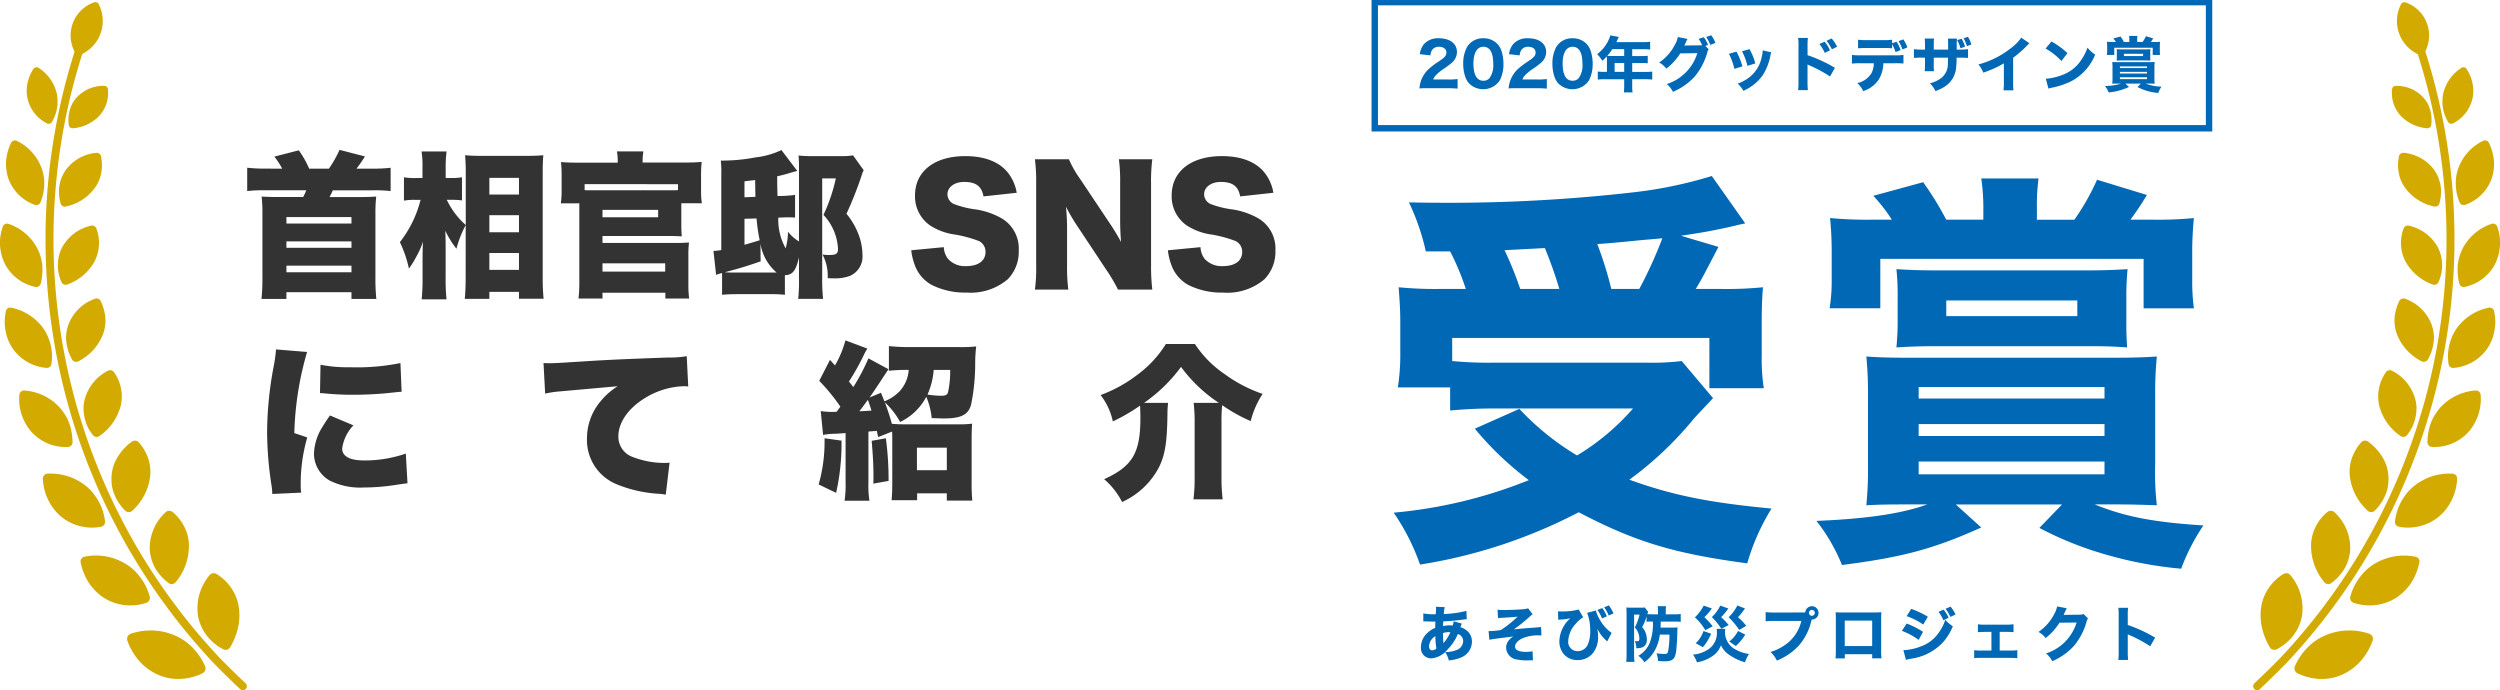 <svg id="グループ_15260" data-name="グループ 15260" xmlns="http://www.w3.org/2000/svg" xmlns:xlink="http://www.w3.org/1999/xlink" width="276.775" height="76.41" viewBox="0 0 276.775 76.41">
  <defs>
    <clipPath id="clip-path">
      <rect id="長方形_6831" data-name="長方形 6831" width="276.775" height="76.41" fill="none"/>
    </clipPath>
  </defs>
  <g id="グループ_15259" data-name="グループ 15259" transform="translate(0 0)" clip-path="url(#clip-path)">
    <path id="パス_105879" data-name="パス 105879" d="M14.308.385A3.878,3.878,0,0,0,12.26,5.994a.425.425,0,0,0,.567.181A4.069,4.069,0,0,0,14.858.614a.425.425,0,0,0-.55-.229" transform="translate(-3.913 -0.118)" fill="#d3aa00"/>
    <path id="パス_105880" data-name="パス 105880" d="M5.17,11.37a4.527,4.527,0,0,0-.67,1.692,3.846,3.846,0,0,0,.055,1.694,4.1,4.1,0,0,0,2.109,2.622.412.412,0,0,0,.567-.162,4.5,4.5,0,0,0,.58-1.633,4.4,4.4,0,0,0,.033-.82,3.948,3.948,0,0,0-.109-.8,4.628,4.628,0,0,0-1.978-2.72.415.415,0,0,0-.587.126" transform="translate(-1.478 -3.726)" fill="#d3aa00"/>
    <path id="パス_105881" data-name="パス 105881" d="M15.744,14.637a4.046,4.046,0,0,1-.165,1.594,3.908,3.908,0,0,1-.754,1.306,4.547,4.547,0,0,1-2.94,1.419.423.423,0,0,1-.477-.351,4.113,4.113,0,0,1,.117-1.685,3.5,3.5,0,0,1,.3-.74,3.716,3.716,0,0,1,.466-.641A4.009,4.009,0,0,1,15.3,14.262a.421.421,0,0,1,.445.375" transform="translate(-3.792 -4.757)" fill="#d3aa00"/>
    <path id="パス_105882" data-name="パス 105882" d="M1.552,23.613A5.444,5.444,0,0,0,1,25.706a5.094,5.094,0,0,0,.311,1.99,4.835,4.835,0,0,0,2.859,2.756.5.5,0,0,0,.644-.277,5.341,5.341,0,0,0,.416-2A4.715,4.715,0,0,0,4.9,26.293a5.446,5.446,0,0,0-2.69-2.913.479.479,0,0,0-.662.233" transform="translate(-0.331 -7.78)" fill="#d3aa00"/>
    <path id="パス_105883" data-name="パス 105883" d="M14.445,25.769a4.6,4.6,0,0,1,.025,1.861,4,4,0,0,1-.685,1.614,5.345,5.345,0,0,1-3.21,2.085.487.487,0,0,1-.6-.335,4.808,4.808,0,0,1-.133-1.981,4.389,4.389,0,0,1,.7-1.72,4.716,4.716,0,0,1,3.331-1.9.508.508,0,0,1,.578.375" transform="translate(-3.266 -8.469)" fill="#d3aa00"/>
    <path id="パス_105884" data-name="パス 105884" d="M.3,37.5a5.276,5.276,0,0,0,.3,4.213,4.915,4.915,0,0,0,3.293,2.437.506.506,0,0,0,.618-.37,5.672,5.672,0,0,0,.171-1.07,5.575,5.575,0,0,0-.009-1.029A5.264,5.264,0,0,0,4.084,39.8,5.637,5.637,0,0,0,.951,37.18.5.5,0,0,0,.3,37.5" transform="translate(0 -12.391)" fill="#d3aa00"/>
    <path id="パス_105885" data-name="パス 105885" d="M13.878,37.8a4.474,4.474,0,0,1-.2,3.633,5.6,5.6,0,0,1-3,2.557.507.507,0,0,1-.664-.261,5.286,5.286,0,0,1-.322-1.007,4.545,4.545,0,0,1-.075-1,4.2,4.2,0,0,1,.475-1.85,4.836,4.836,0,0,1,3.156-2.379.511.511,0,0,1,.633.306" transform="translate(-3.206 -12.499)" fill="#d3aa00"/>
    <path id="パス_105886" data-name="パス 105886" d="M.905,51.527A6.358,6.358,0,0,0,.78,52.693,5.521,5.521,0,0,0,.9,53.8a4.986,4.986,0,0,0,.844,1.94,5.047,5.047,0,0,0,3.641,2.034.508.508,0,0,0,.571-.453,5.5,5.5,0,0,0-.1-2.142,5,5,0,0,0-.151-.489c-.054-.16-.113-.317-.181-.469a4.992,4.992,0,0,0-.5-.868,5.794,5.794,0,0,0-3.506-2.243.506.506,0,0,0-.614.413" transform="translate(-0.26 -17.045)" fill="#d3aa00"/>
    <path id="パス_105887" data-name="パス 105887" d="M14.8,49.863a4.76,4.76,0,0,1,.356.942,4.315,4.315,0,0,1-.1,2.754,5.639,5.639,0,0,1-2.7,2.972.524.524,0,0,1-.71-.175A5.159,5.159,0,0,1,11,54.38a4.775,4.775,0,0,1-.029-.5,4.45,4.45,0,0,1,.041-.491,4.554,4.554,0,0,1,.235-.944,4.886,4.886,0,0,1,2.876-2.812.528.528,0,0,1,.684.226" transform="translate(-3.659 -16.542)" fill="#d3aa00"/>
    <path id="パス_105888" data-name="パス 105888" d="M3.21,65.368a5.5,5.5,0,0,0,1.414,4.165A5.085,5.085,0,0,0,8.577,71.12a.525.525,0,0,0,.522-.535,6.039,6.039,0,0,0-.113-1.12,5.353,5.353,0,0,0-.278-1.033,5.072,5.072,0,0,0-.763-1.346,5.063,5.063,0,0,0-.323-.394A5.878,5.878,0,0,0,3.784,64.87a.523.523,0,0,0-.573.5" transform="translate(-1.067 -21.637)" fill="#d3aa00"/>
    <path id="パス_105889" data-name="パス 105889" d="M17.255,61.723A4.633,4.633,0,0,1,18,65.417a5.855,5.855,0,0,1-2.343,3.357.529.529,0,0,1-.737-.085,5.374,5.374,0,0,1-.59-.926A4.985,4.985,0,0,1,14,66.778a4.74,4.74,0,0,1-.12-1,3.528,3.528,0,0,1,.111-.985,5.009,5.009,0,0,1,2.55-3.214.532.532,0,0,1,.716.142" transform="translate(-4.629 -20.515)" fill="#d3aa00"/>
    <path id="パス_105890" data-name="パス 105890" d="M7.121,79.284a5.913,5.913,0,0,0,.63,2.384,5.5,5.5,0,0,0,1.424,1.8,5.392,5.392,0,0,0,4.363,1.095A.547.547,0,0,0,14,83.925a6.139,6.139,0,0,0-.715-2.2,7.331,7.331,0,0,0-.612-.9,5.358,5.358,0,0,0-.761-.764,5.677,5.677,0,0,0-.91-.608A5.95,5.95,0,0,0,9.99,79a6.5,6.5,0,0,0-2.346-.32.542.542,0,0,0-.523.6" transform="translate(-2.375 -26.244)" fill="#d3aa00"/>
    <path id="パス_105891" data-name="パス 105891" d="M21.528,73.369a5.456,5.456,0,0,1,1.056,1.792,4.734,4.734,0,0,1,.221,1.949,6.134,6.134,0,0,1-1.966,3.832.563.563,0,0,1-.785.02A5.316,5.316,0,0,1,18.815,79.1a3.962,3.962,0,0,1-.261-1.027,4.89,4.89,0,0,1-.02-1.044,4.794,4.794,0,0,1,.2-1.022,4.96,4.96,0,0,1,.455-.981,5.934,5.934,0,0,1,1.56-1.7.573.573,0,0,1,.774.045" transform="translate(-6.176 -24.415)" fill="#d3aa00"/>
    <path id="パス_105892" data-name="パス 105892" d="M13.4,93.1a6.581,6.581,0,0,0,.978,2.329,5.988,5.988,0,0,0,1.7,1.615,5.54,5.54,0,0,0,4.572.487.57.57,0,0,0,.384-.71A6.108,6.108,0,0,0,19.99,94.7a5.469,5.469,0,0,0-1.629-1.494,6.332,6.332,0,0,0-4.522-.789.549.549,0,0,0-.442.68" transform="translate(-4.464 -30.789)" fill="#d3aa00"/>
    <path id="パス_105893" data-name="パス 105893" d="M27.39,84.974a5.041,5.041,0,0,1,1.32,1.661,4.5,4.5,0,0,1,.5,1.936,6.229,6.229,0,0,1-1.444,4.162.565.565,0,0,1-.787.13,5.61,5.61,0,0,1-1.526-1.7,5.036,5.036,0,0,1-.579-2.057A5.4,5.4,0,0,1,26.6,85.04a.592.592,0,0,1,.792-.066" transform="translate(-8.297 -28.303)" fill="#d3aa00"/>
    <path id="パス_105894" data-name="パス 105894" d="M21.151,105.882a6.971,6.971,0,0,0,1.378,2.313,6.109,6.109,0,0,0,2.039,1.451,5.508,5.508,0,0,0,2.4.454,6.147,6.147,0,0,0,2.478-.616.609.609,0,0,0,.3-.807,6.9,6.9,0,0,0-1.414-2.072,6.009,6.009,0,0,0-1.941-1.326,6.788,6.788,0,0,0-4.865-.183.6.6,0,0,0-.373.786" transform="translate(-7.043 -34.935)" fill="#d3aa00"/>
    <path id="パス_105895" data-name="パス 105895" d="M34.908,95.308a5.352,5.352,0,0,1,1.625,1.542,4.978,4.978,0,0,1,.812,1.95,6.166,6.166,0,0,1-.011,2.23,7.489,7.489,0,0,1-.894,2.356.594.594,0,0,1-.8.253,5.62,5.62,0,0,1-1.854-1.561,5.181,5.181,0,0,1-.918-2.069,5.687,5.687,0,0,1,1.229-4.521.613.613,0,0,1,.815-.179" transform="translate(-10.936 -31.762)" fill="#d3aa00"/>
    <path id="パス_105896" data-name="パス 105896" d="M29.408,77.725a.44.44,0,0,1-.3-.119c-1.486-1.389-2.914-2.859-2.929-2.874a68.483,68.483,0,0,1-14.439-70.5.442.442,0,0,1,.83.305A67.6,67.6,0,0,0,26.816,74.121c.009.01,1.424,1.465,2.894,2.839a.442.442,0,0,1-.3.765" transform="translate(-2.521 -1.315)" fill="#d3aa00"/>
    <path id="パス_105897" data-name="パス 105897" d="M398.62.634a4.064,4.064,0,0,0,2.029,5.557.424.424,0,0,0,.567-.18A3.875,3.875,0,0,0,399.17.4a.425.425,0,0,0-.55.229" transform="translate(-132.823 -0.125)" fill="#d3aa00"/>
    <path id="パス_105898" data-name="パス 105898" d="M397.362,14.636a4.046,4.046,0,0,0,.165,1.594,3.9,3.9,0,0,0,.754,1.306,4.544,4.544,0,0,0,2.939,1.419.423.423,0,0,0,.477-.351,4.1,4.1,0,0,0-.117-1.685,3.5,3.5,0,0,0-.3-.74,3.716,3.716,0,0,0-.466-.641,4.009,4.009,0,0,0-3.007-1.276.421.421,0,0,0-.445.375" transform="translate(-132.539 -4.757)" fill="#d3aa00"/>
    <path id="パス_105899" data-name="パス 105899" d="M408.422,11.369a4.524,4.524,0,0,1,.67,1.692,3.846,3.846,0,0,1-.055,1.694,4.1,4.1,0,0,1-2.109,2.622.412.412,0,0,1-.567-.162,4.5,4.5,0,0,1-.58-1.633,4.405,4.405,0,0,1-.033-.82,3.95,3.95,0,0,1,.109-.8,4.628,4.628,0,0,1,1.978-2.72.415.415,0,0,1,.587.126" transform="translate(-135.34 -3.726)" fill="#d3aa00"/>
    <path id="パス_105900" data-name="パス 105900" d="M398.474,25.768a4.6,4.6,0,0,0-.025,1.861,4,4,0,0,0,.685,1.613,5.345,5.345,0,0,0,3.21,2.085.487.487,0,0,0,.6-.335,4.808,4.808,0,0,0,.133-1.981,4.388,4.388,0,0,0-.7-1.72,4.719,4.719,0,0,0-3.332-1.9.508.508,0,0,0-.578.375" transform="translate(-132.879 -8.469)" fill="#d3aa00"/>
    <path id="パス_105901" data-name="パス 105901" d="M411.632,23.612a5.467,5.467,0,0,1,.556,2.093,5.093,5.093,0,0,1-.311,1.99,4.835,4.835,0,0,1-2.86,2.756.5.5,0,0,1-.644-.277,5.339,5.339,0,0,1-.415-2,4.7,4.7,0,0,1,.322-1.883,5.442,5.442,0,0,1,2.689-2.913.479.479,0,0,1,.663.233" transform="translate(-136.077 -7.78)" fill="#d3aa00"/>
    <path id="パス_105902" data-name="パス 105902" d="M399.144,37.8a4.474,4.474,0,0,0,.2,3.633,5.6,5.6,0,0,0,3,2.557.507.507,0,0,0,.664-.261,5.3,5.3,0,0,0,.322-1.006,4.472,4.472,0,0,0,.075-1,4.193,4.193,0,0,0-.474-1.85,4.836,4.836,0,0,0-3.156-2.379.511.511,0,0,0-.633.306" transform="translate(-133.041 -12.498)" fill="#d3aa00"/>
    <path id="パス_105903" data-name="パス 105903" d="M412.655,37.5a5.276,5.276,0,0,1-.3,4.213,4.917,4.917,0,0,1-3.293,2.437.506.506,0,0,1-.618-.37,5.671,5.671,0,0,1-.171-1.07,5.573,5.573,0,0,1,.009-1.029,5.25,5.25,0,0,1,.588-1.883A5.637,5.637,0,0,1,412,37.179a.5.5,0,0,1,.654.325" transform="translate(-136.176 -12.391)" fill="#d3aa00"/>
    <path id="パス_105904" data-name="パス 105904" d="M398.311,49.862a4.759,4.759,0,0,0-.356.942,4.315,4.315,0,0,0,.1,2.754,5.641,5.641,0,0,0,2.7,2.972.524.524,0,0,0,.71-.175,5.159,5.159,0,0,0,.653-1.976,4.782,4.782,0,0,0,.029-.5,4.462,4.462,0,0,0-.041-.491,4.552,4.552,0,0,0-.234-.944,4.889,4.889,0,0,0-2.876-2.812.528.528,0,0,0-.684.226" transform="translate(-132.682 -16.542)" fill="#d3aa00"/>
    <path id="パス_105905" data-name="パス 105905" d="M411.777,51.526a6.3,6.3,0,0,1,.125,1.166,5.517,5.517,0,0,1-.123,1.11,4.975,4.975,0,0,1-.844,1.94,5.045,5.045,0,0,1-3.641,2.034.507.507,0,0,1-.57-.453,5.483,5.483,0,0,1,.1-2.142,5,5,0,0,1,.151-.488c.054-.16.113-.317.181-.469a4.991,4.991,0,0,1,.5-.868,5.794,5.794,0,0,1,3.506-2.243.506.506,0,0,1,.614.413" transform="translate(-135.647 -17.045)" fill="#d3aa00"/>
    <path id="パス_105906" data-name="パス 105906" d="M395.929,61.722a4.633,4.633,0,0,0-.748,3.695,5.855,5.855,0,0,0,2.343,3.357.529.529,0,0,0,.737-.085,5.416,5.416,0,0,0,.59-.926,4.987,4.987,0,0,0,.336-.985,4.656,4.656,0,0,0,.1-1.493,4.54,4.54,0,0,0-.091-.491,5.008,5.008,0,0,0-2.551-3.214.531.531,0,0,0-.716.142" transform="translate(-131.78 -20.514)" fill="#d3aa00"/>
    <path id="パス_105907" data-name="パス 105907" d="M409.14,65.367a5.5,5.5,0,0,1-1.414,4.165,5.085,5.085,0,0,1-3.953,1.586.525.525,0,0,1-.523-.535,6.043,6.043,0,0,1,.113-1.12,5.354,5.354,0,0,1,.278-1.033,6.048,6.048,0,0,1,1.086-1.739,5.878,5.878,0,0,1,3.839-1.822.523.523,0,0,1,.573.5" transform="translate(-134.508 -21.637)" fill="#d3aa00"/>
    <path id="パス_105908" data-name="パス 105908" d="M391.62,73.368a5.455,5.455,0,0,0-1.056,1.792,4.722,4.722,0,0,0-.221,1.949,6.129,6.129,0,0,0,1.965,3.832.563.563,0,0,0,.785.02,5.316,5.316,0,0,0,1.238-1.862,3.964,3.964,0,0,0,.261-1.027,4.843,4.843,0,0,0,.02-1.044,4.753,4.753,0,0,0-.2-1.022,4.991,4.991,0,0,0-.454-.981,5.946,5.946,0,0,0-1.561-1.7.573.573,0,0,0-.774.045" transform="translate(-130.197 -24.415)" fill="#d3aa00"/>
    <path id="パス_105909" data-name="パス 105909" d="M404.734,79.283a5.913,5.913,0,0,1-.63,2.384,5.5,5.5,0,0,1-1.424,1.8,5.392,5.392,0,0,1-4.362,1.095.547.547,0,0,1-.464-.632,6.14,6.14,0,0,1,.715-2.2,7.335,7.335,0,0,1,.612-.9,5.33,5.33,0,0,1,.762-.764,5.642,5.642,0,0,1,.909-.608A5.949,5.949,0,0,1,401.865,79a6.5,6.5,0,0,1,2.346-.32.542.542,0,0,1,.523.6" transform="translate(-132.706 -26.243)" fill="#d3aa00"/>
    <path id="パス_105910" data-name="パス 105910" d="M385.736,84.973a5.041,5.041,0,0,0-1.32,1.661,4.5,4.5,0,0,0-.5,1.936,6.233,6.233,0,0,0,1.444,4.162.565.565,0,0,0,.787.13,5.61,5.61,0,0,0,1.526-1.7,5.037,5.037,0,0,0,.579-2.057,5.4,5.4,0,0,0-1.719-4.063.592.592,0,0,0-.792-.066" transform="translate(-128.055 -28.303)" fill="#d3aa00"/>
    <path id="パス_105911" data-name="パス 105911" d="M398.064,93.1a6.581,6.581,0,0,1-.978,2.329,5.988,5.988,0,0,1-1.7,1.615,5.54,5.54,0,0,1-4.572.487.57.57,0,0,1-.384-.71,6.107,6.107,0,0,1,1.046-2.118,5.469,5.469,0,0,1,1.629-1.494,6.333,6.333,0,0,1,4.523-.789.549.549,0,0,1,.441.68" transform="translate(-130.223 -30.788)" fill="#d3aa00"/>
    <path id="パス_105912" data-name="パス 105912" d="M378.065,95.307a5.344,5.344,0,0,0-1.625,1.542,4.978,4.978,0,0,0-.812,1.95,6.166,6.166,0,0,0,.011,2.23,7.489,7.489,0,0,0,.894,2.356.594.594,0,0,0,.8.253,5.62,5.62,0,0,0,1.854-1.561,5.181,5.181,0,0,0,.918-2.069,5.685,5.685,0,0,0-1.23-4.521.612.612,0,0,0-.814-.179" transform="translate(-125.263 -31.761)" fill="#d3aa00"/>
    <path id="パス_105913" data-name="パス 105913" d="M389.806,105.881a6.962,6.962,0,0,1-1.378,2.313,6.1,6.1,0,0,1-2.038,1.452,5.51,5.51,0,0,1-2.4.454,6.147,6.147,0,0,1-2.478-.616.609.609,0,0,1-.3-.807,6.9,6.9,0,0,1,1.414-2.072,6.008,6.008,0,0,1,1.941-1.326,6.788,6.788,0,0,1,4.865-.183.6.6,0,0,1,.373.786" transform="translate(-127.139 -34.935)" fill="#d3aa00"/>
    <path id="パス_105914" data-name="パス 105914" d="M374.738,77.725a.442.442,0,0,1-.3-.765c1.47-1.374,2.884-2.829,2.9-2.844A67.6,67.6,0,0,0,391.578,4.538a.442.442,0,0,1,.83-.305,68.482,68.482,0,0,1-14.435,70.495c-.019.019-1.447,1.489-2.933,2.878a.44.44,0,0,1-.3.119" transform="translate(-124.85 -1.315)" fill="#d3aa00"/>
    <path id="パス_105915" data-name="パス 105915" d="M235.083,37.589a25.431,25.431,0,0,0-1.87-5.429c2.236.045,3.6.045,4.47.045a179.319,179.319,0,0,0,20.21-1.14,47.619,47.619,0,0,0,8.85-1.825l3.7,5.246c-.685.137-.822.183-2.008.457-1.733.365-2.646.547-5.11.912l4.152,1.232c-1.825,3.512-1.825,3.512-2.509,4.653h2.6a40.527,40.527,0,0,0,4.836-.183c-.092,1.232-.137,2.19-.137,4.015v3.513a22.247,22.247,0,0,0,.229,3.649h-6.022V47.17H238v2.554a41.186,41.186,0,0,0,4.471.182h17.061a27.212,27.212,0,0,0,3.878-.182l3.467,4.106-2.053,2.189a38.588,38.588,0,0,1-7.208,6.842c4.79,1.734,8.9,2.554,15.739,3.194a24.272,24.272,0,0,0-2.692,6.067c-8.166-1.095-12.363-2.373-18.658-5.656a57.173,57.173,0,0,1-17.563,5.793,24.3,24.3,0,0,0-2.92-5.747,52.569,52.569,0,0,0,14.962-3.6,34.762,34.762,0,0,1-5.976-5.7l4.927-2.19a29.3,29.3,0,0,0,6.386,5.155,25.81,25.81,0,0,0,6.2-5.2H242.474c-1.688,0-3.24.091-4.7.227V52.643h-5.793a23.061,23.061,0,0,0,.274-3.695v-3.33c0-1.459-.046-2.19-.183-4.06a42.26,42.26,0,0,0,4.745.183h2.692a28.279,28.279,0,0,0-1.734-4.151Zm8.713-.137a38.407,38.407,0,0,1,1.734,4.289h4.334a47.127,47.127,0,0,0-1.6-4.516h-.137Zm14.918,4.289a47.268,47.268,0,0,0,2.554-5.611c-.867.091-1,.091-2.554.229q-3.353.342-4.652.411a40.168,40.168,0,0,1,1.551,4.972Z" transform="translate(-77.228 -9.754)" fill="#0068b5"/>
    <path id="パス_105916" data-name="パス 105916" d="M312.158,65.736c-2.1,0-3.057,0-4.881.091a41.389,41.389,0,0,0,.182-4.561V53.829a42.838,42.838,0,0,0-.182-4.47c1.368.091,2.235.137,5.018.137h22.079c2.463,0,3.74-.045,5.064-.137a42.068,42.068,0,0,0-.183,4.47v7.437a31.808,31.808,0,0,0,.183,4.561c-1.552-.045-2.6-.091-4.38-.091h-2.508c3.284,1.322,6.341,1.961,12.043,2.327a22.648,22.648,0,0,0-2.464,4.789,43.594,43.594,0,0,1-8.12-1.505,37.883,37.883,0,0,1-7.573-3.01l2.509-2.6H317.175L320,68.291c-5.292,2.372-8.668,3.284-15.419,4.151a20.043,20.043,0,0,0-2.829-4.882c5.475-.228,9.352-.775,12.271-1.824Zm8.074-32.846A22.539,22.539,0,0,0,320,29.652h6.341a22.226,22.226,0,0,0-.183,3.238v1.324h4.151a25.883,25.883,0,0,0,2.51-4.425l5.519,1.687a32.2,32.2,0,0,1-1.824,2.738h2.691a39.528,39.528,0,0,0,4.334-.183,39.391,39.391,0,0,0-.183,4.2v2.646a22.438,22.438,0,0,0,.183,3.148h-5.566V38.548h-29.15v5.474h-5.611a19.329,19.329,0,0,0,.229-3.24V38.046a37.543,37.543,0,0,0-.183-4.015,43.367,43.367,0,0,0,4.47.183H310.1a18.186,18.186,0,0,0-2.053-2.646l5.519-1.506a33.835,33.835,0,0,1,2.555,4.152h4.105Zm15.829,12.363c0,1.277,0,1.824.091,3.1-1.277-.091-2.235-.137-4.243-.137H314.894c-1.551,0-2.782.046-4.288.137a29.3,29.3,0,0,0,.137-3.01V42.7a26.338,26.338,0,0,0-.137-3.01c1.551.091,2.6.137,4.608.137h16.422c1.825,0,3.011-.047,4.562-.137a30.475,30.475,0,0,0-.137,3.057ZM313.07,54.012h20.574V52.735H313.07Zm0,4.151h20.574V56.84H313.07Zm0,4.243h20.574V60.991H313.07Zm3.056-17.517h14.507V43.154H316.126Z" transform="translate(-100.654 -9.891)" fill="#0068b5"/>
    <path id="パス_105917" data-name="パス 105917" d="M236.725,11.886a7.524,7.524,0,0,0-.926.027,3.116,3.116,0,0,1,.161-.819,3.263,3.263,0,0,1,.925-1.386,9.221,9.221,0,0,1,1.139-.845c.613-.413.76-.6.76-.946,0-.367-.333-.62-.813-.62a.888.888,0,0,0-.772.36,1.254,1.254,0,0,0-.18.593l-1.179-.133a2.167,2.167,0,0,1,.473-1.126,2.082,2.082,0,0,1,1.639-.633c1.226,0,2,.593,2,1.525a1.59,1.59,0,0,1-.586,1.2,8.608,8.608,0,0,1-1,.733,5.865,5.865,0,0,0-.732.613,1.4,1.4,0,0,0-.313.492h1.685a6.735,6.735,0,0,0,1.019-.053v1.066a10.247,10.247,0,0,0-1.072-.047Z" transform="translate(-78.653 -2.12)" fill="#0068b5"/>
    <path id="パス_105918" data-name="パス 105918" d="M243.789,11.42a2.027,2.027,0,0,1-.46-.706,4.407,4.407,0,0,1-.259-1.525,3.857,3.857,0,0,1,.413-1.845,2.022,2.022,0,0,1,1.818-.986,2.079,2.079,0,0,1,1.505.58,1.926,1.926,0,0,1,.46.706,4.412,4.412,0,0,1,.259,1.532,3.935,3.935,0,0,1-.406,1.844,2.213,2.213,0,0,1-3.33.4m.413-2.279c0,1.266.373,1.919,1.1,1.919a.886.886,0,0,0,.66-.267,2.359,2.359,0,0,0,.433-1.592c0-1.259-.373-1.905-1.093-1.905-.692,0-1.1.68-1.1,1.845" transform="translate(-81.078 -2.12)" fill="#0068b5"/>
    <path id="パス_105919" data-name="パス 105919" d="M251.545,11.886a7.523,7.523,0,0,0-.926.027,3.116,3.116,0,0,1,.161-.819,3.264,3.264,0,0,1,.925-1.386,9.221,9.221,0,0,1,1.139-.845c.613-.413.76-.6.76-.946,0-.367-.333-.62-.813-.62a.888.888,0,0,0-.772.36,1.254,1.254,0,0,0-.18.593l-1.179-.133a2.167,2.167,0,0,1,.473-1.126,2.082,2.082,0,0,1,1.639-.633c1.226,0,2,.593,2,1.525a1.59,1.59,0,0,1-.586,1.2,8.61,8.61,0,0,1-1,.733,5.865,5.865,0,0,0-.732.613,1.4,1.4,0,0,0-.313.492h1.685a6.735,6.735,0,0,0,1.019-.053v1.066a10.247,10.247,0,0,0-1.072-.047Z" transform="translate(-83.596 -2.12)" fill="#0068b5"/>
    <path id="パス_105920" data-name="パス 105920" d="M258.609,11.42a2.028,2.028,0,0,1-.46-.706,4.407,4.407,0,0,1-.259-1.525,3.857,3.857,0,0,1,.413-1.845,2.022,2.022,0,0,1,1.818-.986,2.079,2.079,0,0,1,1.505.58,1.927,1.927,0,0,1,.46.706,4.412,4.412,0,0,1,.259,1.532,3.936,3.936,0,0,1-.406,1.844,2.213,2.213,0,0,1-3.33.4m.413-2.279c0,1.266.373,1.919,1.1,1.919a.886.886,0,0,0,.66-.267,2.359,2.359,0,0,0,.433-1.592c0-1.259-.373-1.905-1.093-1.905-.692,0-1.1.68-1.1,1.845" transform="translate(-86.022 -2.12)" fill="#0068b5"/>
    <path id="パス_105921" data-name="パス 105921" d="M266.4,8.525c0-.126-.007-.227-.013-.326a5.728,5.728,0,0,1-.493.492,3.9,3.9,0,0,0-.579-.739,4.084,4.084,0,0,0,1.286-1.6,2.615,2.615,0,0,0,.167-.48l.946.173c-.047.093-.053.107-.147.307-.046.107-.073.159-.12.266h3.024a4.236,4.236,0,0,0,.713-.04v.866a5.242,5.242,0,0,0-.713-.039h-1.272v.759h.992a7.015,7.015,0,0,0,.726-.027v.826a6.682,6.682,0,0,0-.692-.027h-1.026v.986h1.465a5.816,5.816,0,0,0,.753-.04v.886a5.975,5.975,0,0,0-.753-.04h-1.465v.7a4.558,4.558,0,0,0,.04.759h-.966a5.534,5.534,0,0,0,.039-.772v-.686h-2.165a6.078,6.078,0,0,0-.759.04V9.877a6.132,6.132,0,0,0,.759.04h.253Zm.6-1.125a7.092,7.092,0,0,1-.566.746c.133.007.247.013.413.013h1.465V7.4Zm1.312,1.531h-1.059v.986h1.059Z" transform="translate(-88.497 -1.957)" fill="#0068b5"/>
    <path id="パス_105922" data-name="パス 105922" d="M281.1,7.4a1.36,1.36,0,0,0-.167.419,7.135,7.135,0,0,1-1.366,2.6,6.861,6.861,0,0,1-2.418,1.7,2.659,2.659,0,0,0-.686-.859,5.17,5.17,0,0,0,3.384-3.423l-1.891.026a6.641,6.641,0,0,1-1.539,1.692,2.456,2.456,0,0,0-.792-.68A5.2,5.2,0,0,0,277.367,6.9a2.462,2.462,0,0,0,.32-.845l1.072.206a2.821,2.821,0,0,0-.193.4c-.06.133-.087.187-.16.333l1.732-.02c.073,0,.14-.007.24-.013a3.44,3.44,0,0,0-.387-.7l.572-.187a3.243,3.243,0,0,1,.473.86l-.3.1Zm.28-1.539a3.244,3.244,0,0,1,.473.846l-.566.213a4.474,4.474,0,0,0-.459-.873Z" transform="translate(-91.937 -1.954)" fill="#0068b5"/>
    <path id="パス_105923" data-name="パス 105923" d="M288.046,8.44a7.767,7.767,0,0,1,.659,1.632l-.893.273a6.868,6.868,0,0,0-.6-1.665Zm3.856.08a2.461,2.461,0,0,0-.1.373,6.148,6.148,0,0,1-.873,2.2,5.175,5.175,0,0,1-2.119,1.685,2.88,2.88,0,0,0-.632-.793,4.7,4.7,0,0,0,1.172-.612,3.751,3.751,0,0,0,1.486-2.311,3.543,3.543,0,0,0,.119-.766Zm-2.411-.353a6.583,6.583,0,0,1,.646,1.578l-.873.267a7.806,7.806,0,0,0-.6-1.619Z" transform="translate(-95.803 -2.724)" fill="#0068b5"/>
    <path id="パス_105924" data-name="パス 105924" d="M298.706,12.082a7.012,7.012,0,0,0,.039-.939V7.2a5.932,5.932,0,0,0-.039-.893h1.085a5.962,5.962,0,0,0-.04.893V8.212a16.111,16.111,0,0,1,3.031,1.4l-.546.959A14.617,14.617,0,0,0,300,9.358a2.282,2.282,0,0,1-.253-.121v1.919a8.222,8.222,0,0,0,.04.926Zm2.937-5.362a3.946,3.946,0,0,1,.592.952l-.58.286a4.545,4.545,0,0,0-.592-.985Zm.772-.36a4.377,4.377,0,0,1,.606.919l-.579.287a5.068,5.068,0,0,0-.586-.946Z" transform="translate(-99.636 -2.104)" fill="#0068b5"/>
    <path id="パス_105925" data-name="パス 105925" d="M311.125,9.182a3.613,3.613,0,0,1-.52,1.819,3.239,3.239,0,0,1-1.712,1.265,2.662,2.662,0,0,0-.659-.886,2.413,2.413,0,0,0,1.592-1.126,2.584,2.584,0,0,0,.246-1.072h-1.479a7.176,7.176,0,0,0-.946.04v-.96a7.527,7.527,0,0,0,.96.047h3.756a6.712,6.712,0,0,0,.986-.047v.953a8.621,8.621,0,0,0-.966-.033Zm.965-1.651a7.433,7.433,0,0,0-.972-.034h-1.845a8.621,8.621,0,0,0-.946.034V6.578a6.389,6.389,0,0,0,.959.047H311.1a6.249,6.249,0,0,0,.992-.047v.393l.5-.173a3.764,3.764,0,0,1,.44.932l-.559.213a4.05,4.05,0,0,0-.381-.866Zm1.146.126a4.249,4.249,0,0,0-.432-.919l.532-.2a3.735,3.735,0,0,1,.447.892Z" transform="translate(-102.619 -2.181)" fill="#0068b5"/>
    <path id="パス_105926" data-name="パス 105926" d="M321.731,7.53V7.044a5.935,5.935,0,0,0-.027-.732h1.006a4.568,4.568,0,0,0-.027.646c0,.127,0,.127-.007.572h.353a6.405,6.405,0,0,0,.906-.046v.972c-.233-.02-.506-.033-.892-.033h-.373a9.973,9.973,0,0,1-.047,1.012,2.8,2.8,0,0,1-.466,1.406,2.934,2.934,0,0,1-1.133.979,4.7,4.7,0,0,1-.706.3,2.782,2.782,0,0,0-.612-.859,3.307,3.307,0,0,0,1.286-.6,1.946,1.946,0,0,0,.706-1.579c.007-.133.013-.28.019-.659h-1.578v.733a5,5,0,0,0,.027.766h-1.033a6.589,6.589,0,0,0,.034-.78V8.423h-.333a7.96,7.96,0,0,0-.893.033V7.484a5.709,5.709,0,0,0,.914.046h.313V7.057a5.538,5.538,0,0,0-.034-.753h1.04a4.365,4.365,0,0,0-.033.733V7.53Zm1.491-1.2a3.587,3.587,0,0,1,.381.88l-.507.173a3.861,3.861,0,0,0-.367-.9Zm.7-.213a3.338,3.338,0,0,1,.379.852l-.492.18a4.476,4.476,0,0,0-.367-.873Z" transform="translate(-106.052 -2.041)" fill="#0068b5"/>
    <path id="パス_105927" data-name="パス 105927" d="M334.307,6.877a2.382,2.382,0,0,0-.253.239A11.218,11.218,0,0,1,332.5,8.475V11.1a8.287,8.287,0,0,0,.033.986h-1.1a6.609,6.609,0,0,0,.04-.966V9.095a11.3,11.3,0,0,1-2.279,1.032,3.288,3.288,0,0,0-.539-.906,9.839,9.839,0,0,0,3.51-1.732,5.281,5.281,0,0,0,1.232-1.232Z" transform="translate(-109.625 -2.087)" fill="#0068b5"/>
    <path id="パス_105928" data-name="パス 105928" d="M340.466,6.888a9.308,9.308,0,0,1,1.772,1.292l-.672.873a7.053,7.053,0,0,0-1.752-1.38Zm-.626,4.129a6.385,6.385,0,0,0,1.985-.486A4.139,4.139,0,0,0,343.784,8.9a5.78,5.78,0,0,0,.672-1.326,3.618,3.618,0,0,0,.846.772,5.738,5.738,0,0,1-2.6,2.918,8.454,8.454,0,0,1-1.939.692l-.293.06a2.365,2.365,0,0,0-.333.094Z" transform="translate(-113.348 -2.298)" fill="#0068b5"/>
    <path id="パス_105929" data-name="パス 105929" d="M351.2,11.246c-.307,0-.447,0-.713.013a6.024,6.024,0,0,0,.027-.666V9.508a6.224,6.224,0,0,0-.027-.652c.2.013.327.019.732.019h3.224c.359,0,.546-.007.739-.019a6.142,6.142,0,0,0-.027.652v1.086a4.654,4.654,0,0,0,.027.666c-.227-.007-.38-.013-.64-.013h-.367a5.181,5.181,0,0,0,1.759.34,3.315,3.315,0,0,0-.359.7,6.368,6.368,0,0,1-1.186-.219,5.513,5.513,0,0,1-1.106-.44l.366-.38h-1.719l.413.373a6.784,6.784,0,0,1-2.251.606,2.936,2.936,0,0,0-.413-.712,6.2,6.2,0,0,0,1.792-.267Zm1.178-4.8a3.209,3.209,0,0,0-.033-.473h.926a3.251,3.251,0,0,0-.027.473v.193h.606A3.738,3.738,0,0,0,354.212,6l.806.247a4.572,4.572,0,0,1-.266.4h.393a5.774,5.774,0,0,0,.633-.027,5.6,5.6,0,0,0-.027.613v.386a3.189,3.189,0,0,0,.027.46h-.813v-.8h-4.256v.8h-.819a2.823,2.823,0,0,0,.033-.473V7.2a5.34,5.34,0,0,0-.027-.586,6.326,6.326,0,0,0,.653.027h.346a2.607,2.607,0,0,0-.3-.387l.806-.219a4.871,4.871,0,0,1,.373.606h.6Zm2.312,1.805c0,.186,0,.267.013.453-.187-.014-.327-.02-.619-.02h-2.484c-.227,0-.407.006-.626.02.013-.133.019-.267.019-.44V7.883a4.026,4.026,0,0,0-.019-.441c.227.014.379.021.672.021h2.4c.267,0,.439-.007.666-.021-.013.14-.019.274-.019.447Zm-3.358,1.279h3V9.348h-3Zm0,.606h3V9.947h-3Zm0,.62h3v-.207h-3Zm.447-2.558h2.119V7.949h-2.119Z" transform="translate(-116.638 -1.994)" fill="#0068b5"/>
    <path id="パス_105930" data-name="パス 105930" d="M236.312,101.534a6.632,6.632,0,0,0,1.232.093h.147c.007-.1.007-.1.027-.347.007-.113.007-.127.007-.313a1.242,1.242,0,0,0-.007-.173l.973.047a3.14,3.14,0,0,0-.107.76,11.846,11.846,0,0,0,2.5-.347l.047.913c-.1.006-.134.013-.28.033-.693.1-1.759.2-2.331.213a1.969,1.969,0,0,1-.014.247c-.007.08-.007.147-.007.273a3.432,3.432,0,0,1,.832-.079,1.926,1.926,0,0,1,.234.019,2.547,2.547,0,0,0,.113-.466l.9.253c-.02.046-.02.046-.087.213a1.193,1.193,0,0,1-.073.187,1.774,1.774,0,0,1,.686.353,1.526,1.526,0,0,1,.592,1.252,1.884,1.884,0,0,1-1.2,1.745,4.591,4.591,0,0,1-1.352.326,3.388,3.388,0,0,0-.4-.932,3.053,3.053,0,0,0,1.185-.193,1.105,1.105,0,0,0,.8-1.006.826.826,0,0,0-.586-.793,5.556,5.556,0,0,1-1.192,1.766,2.546,2.546,0,0,1-1.759.932,1.138,1.138,0,0,1-1.139-1.252,2.121,2.121,0,0,1,.666-1.518,2.583,2.583,0,0,1,.913-.6c0-.187.006-.42.019-.7h-.186c-.127,0-.173,0-.533-.013-.087-.007-.193-.007-.32-.013H236.5a1.064,1.064,0,0,0-.181.013Zm.639,3.637c0,.279.121.446.333.446a.763.763,0,0,0,.48-.193,8.61,8.61,0,0,1-.113-1.378,1.389,1.389,0,0,0-.7,1.126m1.592-.347a4.535,4.535,0,0,0,.766-1.206.648.648,0,0,0-.186-.013,1.8,1.8,0,0,0-.632.107c.007.507.019.766.053,1.112" transform="translate(-78.74 -33.621)" fill="#0068b5"/>
    <path id="パス_105931" data-name="パス 105931" d="M248.277,101.207a5.089,5.089,0,0,0,.706.033c.586,0,1.519-.033,2-.074a2.336,2.336,0,0,0,.679-.113l.5.66a3.28,3.28,0,0,0-.427.353,17.22,17.22,0,0,1-1.651,1.319c.5-.053,1.079-.107,1.631-.147l.733-.053c.22-.02.373-.033.413-.033a1.333,1.333,0,0,0,.233-.04l.046.946c-.106-.006-.106-.006-.213-.006a4.409,4.409,0,0,0-1.872.313c-.507.227-.84.586-.84.919,0,.393.42.593,1.219.593a3.963,3.963,0,0,0,.72-.067l.04,1.006a1.452,1.452,0,0,0-.167-.007c-.067,0-.067,0-.473.013h-.127a5.386,5.386,0,0,1-.986-.1,1.353,1.353,0,0,1-1.212-1.292,1.23,1.23,0,0,1,.307-.839,1.588,1.588,0,0,1,.505-.427c-.106.02-.359.054-.766.1-.379.053-.379.053-.606.08-.2.02-.519.067-.952.127-.1.013-.18.033-.347.067l-.087-.966a1.09,1.09,0,0,0,.133.007,9.621,9.621,0,0,0,1.226-.12,11.7,11.7,0,0,0,1.859-1.485c-.374.047-.507.06-1.679.127a3.53,3.53,0,0,0-.492.047Z" transform="translate(-82.484 -33.708)" fill="#0068b5"/>
    <path id="パス_105932" data-name="パス 105932" d="M258.821,101.22a1.715,1.715,0,0,0,.333.02,7.238,7.238,0,0,0,1.958-.213l.492.859a3.288,3.288,0,0,0-.826.726,2.97,2.97,0,0,0-.826,1.891A1.025,1.025,0,0,0,261,105.636a1.22,1.22,0,0,0,1.139-.786,3.706,3.706,0,0,0,.246-1.486,5.362,5.362,0,0,0-.339-1.965l.959-.266a4.61,4.61,0,0,0,.546,1.192,4.3,4.3,0,0,0,1.206,1.292l-.493.946-.147-.146a4.268,4.268,0,0,1-.952-1.272,4.344,4.344,0,0,1,.093.859,2.839,2.839,0,0,1-.506,1.759,2.121,2.121,0,0,1-1.738.859,1.923,1.923,0,0,1-1.652-.78,2.233,2.233,0,0,1-.393-1.3,3.505,3.505,0,0,1,1.226-2.551,5.7,5.7,0,0,1-1.152.147c-.1.013-.121.013-.2.027Zm4.895-.354a3.71,3.71,0,0,1,.513.92l-.54.227a3.909,3.909,0,0,0-.513-.939Zm.733-.293a3.91,3.91,0,0,1,.513.886l-.527.233a4.3,4.3,0,0,0-.505-.912Z" transform="translate(-86.332 -33.547)" fill="#0068b5"/>
    <path id="パス_105933" data-name="パス 105933" d="M272.831,102.4a3.009,3.009,0,0,0-.433.027v-.6a1.38,1.38,0,0,0-.053.179,4.874,4.874,0,0,1-.433,1.006,2.054,2.054,0,0,1,.519,1.439c0,.573-.387.9-1.052.9h-.119a1.643,1.643,0,0,0-.167-.793,2.4,2.4,0,0,0,.266.021c.187,0,.247-.074.247-.333a1.906,1.906,0,0,0-.506-1.2,5.633,5.633,0,0,0,.526-1.419h-.606v4.416c0,.28.014.553.041.819h-.912a7.669,7.669,0,0,0,.039-.832v-4.5c0-.253-.007-.479-.027-.692a3.985,3.985,0,0,0,.566.027h1.026a2.5,2.5,0,0,0,.447-.027l.379.493c-.013.033-.013.033-.039.107a.9.9,0,0,0-.034.087.173.173,0,0,0-.02.053c.167.013.307.02.507.02h.672v-.387a3.473,3.473,0,0,0-.033-.513h.926a3.539,3.539,0,0,0-.033.513v.387h.919a4.956,4.956,0,0,0,.739-.034v.873a5.169,5.169,0,0,0-.726-.033H273.97c-.007.4-.007.439-.02.666h1.272a5.537,5.537,0,0,0,.613-.027,5.028,5.028,0,0,0-.027.546c-.014.653-.06,1.379-.107,1.879-.113,1.079-.36,1.332-1.319,1.332-.174,0-.227,0-.706-.034a2.858,2.858,0,0,0-.173-.852,5.766,5.766,0,0,0,.852.073c.313,0,.373-.04.439-.34a9.719,9.719,0,0,0,.14-1.8H273.87a4.792,4.792,0,0,1-.646,1.905,4.228,4.228,0,0,1-1.059,1.152,2.782,2.782,0,0,0-.673-.712,2.953,2.953,0,0,0,1.292-1.519,5.976,5.976,0,0,0,.32-2.265Z" transform="translate(-90.11 -33.588)" fill="#0068b5"/>
    <path id="パス_105934" data-name="パス 105934" d="M284.815,103.175a2.142,2.142,0,0,0,.992,2.2,4.223,4.223,0,0,0,1.631.58,4.366,4.366,0,0,0-.446.919,5.732,5.732,0,0,1-1.639-.759,2.57,2.57,0,0,1-1.019-1.132,2.366,2.366,0,0,1-.946,1.212,4.4,4.4,0,0,1-1.711.686,2.715,2.715,0,0,0-.447-.859,3.488,3.488,0,0,0,1.885-.712,2.2,2.2,0,0,0,.773-1.752,2.421,2.421,0,0,0-.027-.387Zm-1.485-2.258a7.449,7.449,0,0,1-.832.966,7.582,7.582,0,0,1,.919,1.006l-.813.427a6.162,6.162,0,0,0-1.152-1.419,4.935,4.935,0,0,0,.972-1.3Zm-.087,2.791a5.458,5.458,0,0,1-.906,1.492l-.793-.433a3.4,3.4,0,0,0,.859-1.352Zm1.905-2.791a6.9,6.9,0,0,1-.793.96,7.228,7.228,0,0,1,.832.872l-.806.42a8.044,8.044,0,0,0-1.052-1.3,4.5,4.5,0,0,0,.933-1.272Zm1.851,0c-.073.093-.073.093-.347.466a4.493,4.493,0,0,1-.433.494,6.894,6.894,0,0,1,.919.959l-.786.459a7.919,7.919,0,0,0-1.166-1.406,4.921,4.921,0,0,0,.966-1.306Zm.027,2.891a5.947,5.947,0,0,1-1.046,1.265l-.726-.5a3.473,3.473,0,0,0,.972-1.166Z" transform="translate(-93.808 -33.551)" fill="#0068b5"/>
    <path id="パス_105935" data-name="パス 105935" d="M297.413,101.4a2.437,2.437,0,0,0,.287-.013.737.737,0,1,1,.739.792h-.027l-.027.093a6.357,6.357,0,0,1-1.32,2.7,6.633,6.633,0,0,1-2.51,1.752,3.017,3.017,0,0,0-.706-.953,5.4,5.4,0,0,0,1.433-.659,4.436,4.436,0,0,0,1.984-2.777h-2.917a7.979,7.979,0,0,0-1.033.039v-1.019a6.738,6.738,0,0,0,1.046.047Zm.692.04a.326.326,0,1,0,.326-.326.327.327,0,0,0-.326.326" transform="translate(-97.839 -33.591)" fill="#0068b5"/>
    <path id="パス_105936" data-name="パス 105936" d="M305.949,106.352v.46h-1.026c.02-.26.033-.54.033-.939v-3.29a8.178,8.178,0,0,0-.027-.879,8.234,8.234,0,0,0,.96.027H309c.559,0,.726-.007,1-.027-.02.233-.027.526-.027.912v3.217a8.883,8.883,0,0,0,.033.972h-1.026v-.453Zm3.03-3.723h-3.037v2.824h3.037Z" transform="translate(-101.71 -33.924)" fill="#0068b5"/>
    <path id="パス_105937" data-name="パス 105937" d="M316.475,102.646a9.238,9.238,0,0,1,1.812.918l-.487.892a7.783,7.783,0,0,0-1.851-1Zm-.36,2.95a5.94,5.94,0,0,0,1.985-.439,3.964,3.964,0,0,0,1.892-1.452,4.961,4.961,0,0,0,.759-1.472,3.618,3.618,0,0,0,.833.713,6.023,6.023,0,0,1-1.019,1.7,5.941,5.941,0,0,1-3.7,1.905c-.207.04-.333.073-.473.113Zm.866-4.576a11,11,0,0,1,1.837.866l-.506.873a7.918,7.918,0,0,0-1.838-.933Zm3.583.087a3.582,3.582,0,0,1,.552.9l-.573.273a4.084,4.084,0,0,0-.546-.926Zm.766-.333a3.657,3.657,0,0,1,.552.866l-.56.273a4.96,4.96,0,0,0-.539-.9Z" transform="translate(-105.388 -33.614)" fill="#0068b5"/>
    <path id="パス_105938" data-name="パス 105938" d="M330.779,106.613h1.04a6.5,6.5,0,0,0,.912-.041v.887c-.233-.021-.5-.034-.919-.034H328.8a5.567,5.567,0,0,0-.846.034v-.887a4.84,4.84,0,0,0,.838.041h1.073v-2.065h-.653c-.386,0-.626.014-.846.033v-.872a6.481,6.481,0,0,0,.84.039h2.231a5.5,5.5,0,0,0,.873-.047v.879a7.634,7.634,0,0,0-.873-.033h-.659Z" transform="translate(-109.393 -34.591)" fill="#0068b5"/>
    <path id="パス_105939" data-name="パス 105939" d="M341.767,100.941a3.048,3.048,0,0,0-.193.393c-.06.133-.087.193-.159.34l1.731-.021a1.447,1.447,0,0,0,.479-.073l.487.479a1.437,1.437,0,0,0-.174.433,7.118,7.118,0,0,1-1.366,2.6,6.874,6.874,0,0,1-2.418,1.711,2.567,2.567,0,0,0-.686-.859,5.183,5.183,0,0,0,3.384-3.423l-1.891.019a6.659,6.659,0,0,1-1.539,1.7,2.454,2.454,0,0,0-.792-.679,5.206,5.206,0,0,0,1.745-1.978,2.569,2.569,0,0,0,.32-.846Z" transform="translate(-112.953 -33.601)" fill="#0068b5"/>
    <path id="パス_105940" data-name="パス 105940" d="M351.9,106.739a6.875,6.875,0,0,0,.04-.939v-3.943a5.822,5.822,0,0,0-.04-.893h1.086a5.874,5.874,0,0,0-.04.893v1.012a16.124,16.124,0,0,1,3.03,1.4l-.546.959a14.616,14.616,0,0,0-2.231-1.212,2.169,2.169,0,0,1-.253-.121v1.919a8.221,8.221,0,0,0,.04.926Z" transform="translate(-117.381 -33.678)" fill="#0068b5"/>
    <path id="パス_105941" data-name="パス 105941" d="M48.8,58.33a34.943,34.943,0,0,0-1.413,8.979l1.432.483a18.323,18.323,0,0,0-.725,5.2,5.249,5.249,0,0,0,.055.911l-3.2.149a7.453,7.453,0,0,0-.093-.986,39.351,39.351,0,0,1-.483-5.873,40.231,40.231,0,0,1,.706-7.158,15.137,15.137,0,0,0,.279-1.989Zm5.13,8.123a4.587,4.587,0,0,0-1.245,2.566c0,.855.836,1.32,2.417,1.32a13.817,13.817,0,0,0,4.628-.762l.186,3.29c-.483.056-.483.056-1.58.223a22.779,22.779,0,0,1-3.216.242,7.58,7.58,0,0,1-3.847-.78,3.444,3.444,0,0,1-1.71-2.956,5.831,5.831,0,0,1,.892-2.9c.261-.427.372-.613.874-1.338Zm-3.643-6.71a15.523,15.523,0,0,0,3.309.279,24.111,24.111,0,0,0,5.539-.465l.131,3.179c-.167,0-.354.019-1.376.131-1.283.13-2.64.2-3.923.2a30.729,30.729,0,0,1-3.2-.149c-.149-.019-.279-.019-.539-.037Z" transform="translate(-14.802 -19.363)" fill="#333"/>
    <path id="パス_105942" data-name="パス 105942" d="M90.288,59.927c.316.019.557.019.706.019.483,0,1.152-.037,3.179-.167,2.9-.186,4.257-.26,9.926-.465a10.559,10.559,0,0,0,2.045-.149l.167,3.365a2.861,2.861,0,0,0-.52-.037,8.71,8.71,0,0,0-4.257,1.3c-1.859,1.134-2.956,2.714-2.956,4.238a2.369,2.369,0,0,0,1.561,2.287,9.755,9.755,0,0,0,3.55.669,3.194,3.194,0,0,0,.558-.037l-.427,3.551a5.633,5.633,0,0,0-.688-.093,14.5,14.5,0,0,1-4.7-1.041A5.286,5.286,0,0,1,95.1,68.274a6.361,6.361,0,0,1,1.58-4.2,7.606,7.606,0,0,1,1.822-1.58l-6.432.576a10.993,10.993,0,0,0-1.6.241Z" transform="translate(-30.116 -19.735)" fill="#333"/>
    <path id="パス_105943" data-name="パス 105943" d="M138.532,67.642a24.922,24.922,0,0,1-.6,5.781L136,72.494a17.2,17.2,0,0,0,.65-5.112ZM151.6,57.288a15.56,15.56,0,0,0,1.841-.074,15.718,15.718,0,0,0-.111,1.933,22.745,22.745,0,0,1-.447,4.48c-.3,1.152-1.1,1.561-3.048,1.561-.279,0-.558-.019-1.32-.037a8.088,8.088,0,0,0-.6-2.361,6.3,6.3,0,0,1-2.9,2.788,8.349,8.349,0,0,0-1.691-2.175,23.845,23.845,0,0,1,.781,2.379c.446.037.8.056,1.468.056h5.763a11.2,11.2,0,0,0,1.655-.074c-.037.52-.056,1.022-.056,1.8V72.29a19.427,19.427,0,0,0,.074,1.989h-2.825v-.8H146.9v.762h-2.825c.055-.632.074-1.19.074-2.008V67.55c0-.335,0-.54-.019-.912l-1.542.614c-.075-.353-.093-.409-.149-.688l-.93.074v5.614a11.633,11.633,0,0,0,.111,2.045h-2.751a11.741,11.741,0,0,0,.112-2.045V66.806c-.223.019-.557.037-1.022.075a7.484,7.484,0,0,0-1.469.13l-.26-2.64a8.1,8.1,0,0,0,1.766.075c.2-.279.223-.316.409-.558a21.053,21.053,0,0,0-2.342-2.863l1.19-2.323.558.613a11.634,11.634,0,0,0,1.152-2.769l2.435.91a4.327,4.327,0,0,0-.335.576,25.958,25.958,0,0,1-1.71,3.067c.241.3.316.391.483.614a21.958,21.958,0,0,0,1.673-3.179l2.231,1.208c-.149.186-.205.3-.447.65-.483.744-1.208,1.841-1.654,2.472l1.264-.52c.187.465.187.465.372.948a4.743,4.743,0,0,0,1.673-1.1,3.888,3.888,0,0,0,1.022-2.379h-.149a19.546,19.546,0,0,0-2.045.093V57.177a21.8,21.8,0,0,0,2.249.111Zm-10.15,5.837c-.612.836-.612.836-.947,1.264.687-.019.836-.037,1.338-.074-.111-.391-.13-.447-.391-1.19m1.99,4.257a34.3,34.3,0,0,1,.3,4.722l-1.692.3c.019-.353.019-.65.019-.818,0-1.264-.056-2.249-.2-3.922Zm3.439,3.531h3.309v-2.49h-3.309Zm1.859-11.1a8.449,8.449,0,0,1-.688,2.732,10.942,10.942,0,0,0,1.487.13c.5,0,.688-.093.781-.372a10.591,10.591,0,0,0,.241-2.49Z" transform="translate(-45.366 -18.861)" fill="#333"/>
    <path id="パス_105944" data-name="パス 105944" d="M190.307,63.664A11.475,11.475,0,0,0,190.233,65c-.037,2.993-.261,4.406-.912,5.744a8.588,8.588,0,0,1-4.108,3.9,8.256,8.256,0,0,0-1.989-2.528c3.123-1.413,4.015-2.9,4.015-6.748,0-.613-.018-.985-.037-1.394a20.682,20.682,0,0,1-3.012,1.747,7.231,7.231,0,0,0-1.357-2.918,15.542,15.542,0,0,0,4.127-2.287,12.216,12.216,0,0,0,3.1-3.365h3.216A12.02,12.02,0,0,0,196.59,60.5a15.682,15.682,0,0,0,4.183,2.175,9.724,9.724,0,0,0-1.32,3.012,17.733,17.733,0,0,1-3.161-1.765,17.756,17.756,0,0,0-.074,1.951v6a19.933,19.933,0,0,0,.13,2.472h-3.234a18.99,18.99,0,0,0,.13-2.435V65.84a17.662,17.662,0,0,0-.111-2.175h2.788a16.3,16.3,0,0,1-4.183-3.979,17.391,17.391,0,0,1-4.089,3.979Z" transform="translate(-60.986 -19.066)" fill="#333"/>
    <path id="パス_105945" data-name="パス 105945" d="M44.942,26.975a8.961,8.961,0,0,0-.867-1.336l2.706-.694a10.8,10.8,0,0,1,1.146,2.03h2.185a12.856,12.856,0,0,0,1.18-2.082l2.81.729a15.008,15.008,0,0,1-.937,1.353h1.821a15.538,15.538,0,0,0,1.961-.1v2.585a14.175,14.175,0,0,0-1.961-.087H50.545a7.533,7.533,0,0,1-.364.746h3.313c.8,0,1.2-.017,1.857-.052a16.549,16.549,0,0,0-.087,1.925v6.974a22.5,22.5,0,0,0,.1,2.429H52.61v-.746h-7.2v.746H42.652a22.492,22.492,0,0,0,.1-2.429V31.989a15.664,15.664,0,0,0-.087-1.925c.676.035,1.128.052,1.925.052h2.672a7.059,7.059,0,0,0,.347-.746h-4.58a14.642,14.642,0,0,0-1.961.087V26.871a17.179,17.179,0,0,0,1.961.1Zm.469,6.072h7.2v-.71h-7.2Zm0,2.689h7.2v-.711h-7.2Zm0,2.706h7.2v-.728h-7.2Z" transform="translate(-13.7 -8.303)" fill="#333"/>
    <path id="パス_105946" data-name="パス 105946" d="M73.715,33.307a12.088,12.088,0,0,0-1.024,2.62,10.06,10.06,0,0,1-1.232-1.995c.017.537.035.954.035,1.734v3.626a20.252,20.252,0,0,0,.1,2.238H68.84a20.867,20.867,0,0,0,.1-2.238v-2.1c0-.763.017-1.613.052-2.064a9.15,9.15,0,0,1-.746,1.683,10.912,10.912,0,0,1-.815,1.318A13.193,13.193,0,0,0,66.429,35.2a12.558,12.558,0,0,0,2.29-4.684h-.555a6.393,6.393,0,0,0-1.284.087V28.016A6.675,6.675,0,0,0,68.2,28.1h.729V26.958a10.448,10.448,0,0,0-.1-1.8H71.6a12.519,12.519,0,0,0-.1,1.8V28.1h.746a6.531,6.531,0,0,0,1.058-.087v2.567a7.08,7.08,0,0,0-1.023-.069h-.66a8.829,8.829,0,0,0,2.1,2.793V27.375c0-.555-.017-1.007-.069-1.8.607.052,1.11.069,1.735.069h5.24c.694,0,1.266-.034,1.683-.069-.052.59-.069,1.128-.069,1.787V39.171a21.932,21.932,0,0,0,.1,2.29H79.614V40.7H76.335v.78H73.611c.069-.659.1-1.509.1-2.307Zm2.62-3.383h3.279V28.085H76.335Zm0,4.181h3.279V32.215H76.335Zm0,4.164h3.279V36.4H76.335Z" transform="translate(-22.158 -8.39)" fill="#333"/>
    <path id="パス_105947" data-name="パス 105947" d="M99.462,26.264a5.441,5.441,0,0,0-.087-1.11h2.932a6.548,6.548,0,0,0-.087,1.11v.121h4.459c.954,0,1.491-.018,2.082-.07a11.911,11.911,0,0,0-.07,1.371v1.821a8.852,8.852,0,0,0,.087,1.388h-2.273v2.29c0,.607.018.989.052,1.37-.485-.017-.763-.034-1.144-.034H97.779v.763h8.31a12.487,12.487,0,0,0,1.267-.052,11.26,11.26,0,0,0-.07,1.318v3.332a11.463,11.463,0,0,0,.087,1.561h-2.637V40.8H97.779v.642H95.125c.052-.52.087-1.058.087-1.6V30.9H93.165a9.277,9.277,0,0,0,.087-1.4v-1.8a12.794,12.794,0,0,0-.07-1.371c.573.052,1.128.07,2.065.07h4.216Zm6.679,2.515H95.8v.66c.243.017.347.017.52.017h8.986c.33,0,.5,0,.833-.017ZM97.779,32.44h6.159v-.816H97.779Zm0,6.02h6.94v-.92h-6.94Z" transform="translate(-31.076 -8.39)" fill="#333"/>
    <path id="パス_105948" data-name="パス 105948" d="M126.431,40.958a14.25,14.25,0,0,0-1.7-.07h-3.591c-.659,0-1.075.018-1.665.07V38.547c-.087.034-.139.034-.191.052a3.658,3.658,0,0,0-.469.156L118.52,36.1a4.874,4.874,0,0,0,.867-.1V27.7a11.329,11.329,0,0,0-.052-1.6,19.333,19.333,0,0,0,3.8-.347,9.3,9.3,0,0,0,2.914-.816l1.751,2.308c-.347.087-.347.087-.763.208a14.958,14.958,0,0,1-1.458.382c0,1.006,0,1.006.035,2.186h.208a15.014,15.014,0,0,0,1.735-.121v2.515a6.583,6.583,0,0,0-.763-.035c-.277,0-.572.017-1.006.035H125.7a6.5,6.5,0,0,0,.816,3.4,7.632,7.632,0,0,0,.26-1.839,4.452,4.452,0,0,0,1.214,1.076V26.854c0-.538-.017-.937-.053-1.318a12.163,12.163,0,0,0,1.441.069h3.174a7.277,7.277,0,0,0,1.423-.087l1.18,1.647a3.476,3.476,0,0,0-.26.677,40.288,40.288,0,0,1-1.649,4.147,8.019,8.019,0,0,1,1.371,2.377,6.41,6.41,0,0,1,.4,2.133,2.34,2.34,0,0,1-1.371,2.36,4.731,4.731,0,0,1-1.821.277c-.121,0-.312,0-.659-.017a5.014,5.014,0,0,0-.572-2.62,4.874,4.874,0,0,0,.728.052c.781,0,.989-.139.989-.676A5.93,5.93,0,0,0,130.7,32.11a18.879,18.879,0,0,0,1.371-4.042H130.56V39.05a19.838,19.838,0,0,0,.1,2.359h-2.758a18.122,18.122,0,0,0,.087-2.255V36.812c-.347,1.492-.694,1.943-1.561,1.978Zm-2.688-3.7c-1.509.52-2.291.763-3.956,1.2a6.571,6.571,0,0,0,.868.035h4.858a5.285,5.285,0,0,1-1.787-3.192Zm-.573-7.148c-.017-.555-.017-.555-.034-1.856-.417.052-.59.069-1.18.139v1.769Zm-1.214,5.309c.365-.1.92-.261,1.683-.5a19.21,19.21,0,0,1-.347-2.412l-1.336.035Z" transform="translate(-39.534 -8.321)" fill="#333"/>
    <path id="パス_105949" data-name="パス 105949" d="M154.983,36.014a2.291,2.291,0,0,0,.451,1.284,2.533,2.533,0,0,0,2.029.815c1.336,0,2.134-.589,2.134-1.561a1.306,1.306,0,0,0-.728-1.215,14.063,14.063,0,0,0-2.6-.711,6.737,6.737,0,0,1-2.794-1.006,3.906,3.906,0,0,1-1.682-3.331c0-2.672,2.151-4.355,5.568-4.355,2.2,0,3.886.677,4.824,1.978a4.83,4.83,0,0,1,.867,2.082l-3.677.4c-.209-1.128-.833-1.6-2.152-1.6-1.058,0-1.838.572-1.838,1.371a1.191,1.191,0,0,0,.814,1.11,10.434,10.434,0,0,0,2.395.572,8.351,8.351,0,0,1,2.81.988,3.875,3.875,0,0,1,1.873,3.539,4.346,4.346,0,0,1-1.214,3.192,6.353,6.353,0,0,1-4.562,1.475,8.237,8.237,0,0,1-3.869-.85,4.1,4.1,0,0,1-1.874-2.221,6.5,6.5,0,0,1-.381-1.613Z" transform="translate(-50.492 -8.651)" fill="#333"/>
    <path id="パス_105950" data-name="パス 105950" d="M180.206,33.551a23.113,23.113,0,0,1,1.249,2.065c-.069-.8-.1-1.6-.1-2.568V29.092a18.9,18.9,0,0,0-.139-2.637h3.7a18.782,18.782,0,0,0-.139,2.637V38.3a21.265,21.265,0,0,0,.139,2.584h-3.8a18.753,18.753,0,0,0-1.3-2.2l-3.209-4.84a20.482,20.482,0,0,1-1.25-2.134,24.7,24.7,0,0,1,.122,2.585v3.886a18.922,18.922,0,0,0,.139,2.706h-3.7a17.906,17.906,0,0,0,.139-2.724V29.039a19.376,19.376,0,0,0-.139-2.584h3.765a11.514,11.514,0,0,0,1.232,2.168Z" transform="translate(-57.343 -8.824)" fill="#333"/>
    <path id="パス_105951" data-name="パス 105951" d="M197.623,36.014a2.29,2.29,0,0,0,.451,1.284,2.534,2.534,0,0,0,2.03.815c1.336,0,2.134-.589,2.134-1.561a1.307,1.307,0,0,0-.729-1.215,14.045,14.045,0,0,0-2.6-.711,6.729,6.729,0,0,1-2.794-1.006,3.907,3.907,0,0,1-1.683-3.331c0-2.672,2.151-4.355,5.569-4.355,2.2,0,3.886.677,4.823,1.978a4.814,4.814,0,0,1,.867,2.082l-3.677.4c-.209-1.128-.832-1.6-2.151-1.6-1.058,0-1.839.572-1.839,1.371a1.192,1.192,0,0,0,.815,1.11,10.4,10.4,0,0,0,2.395.572,8.357,8.357,0,0,1,2.81.988,3.876,3.876,0,0,1,1.873,3.539A4.346,4.346,0,0,1,204.7,39.57a6.354,6.354,0,0,1-4.563,1.475,8.232,8.232,0,0,1-3.868-.85,4.1,4.1,0,0,1-1.874-2.221,6.443,6.443,0,0,1-.381-1.613Z" transform="translate(-64.716 -8.651)" fill="#333"/>
    <rect id="長方形_6830" data-name="長方形 6830" width="92.365" height="13.966" transform="translate(152.199 0.236)" fill="none" stroke="#0068b5" stroke-miterlimit="10" stroke-width="0.708"/>
  </g>
</svg>
